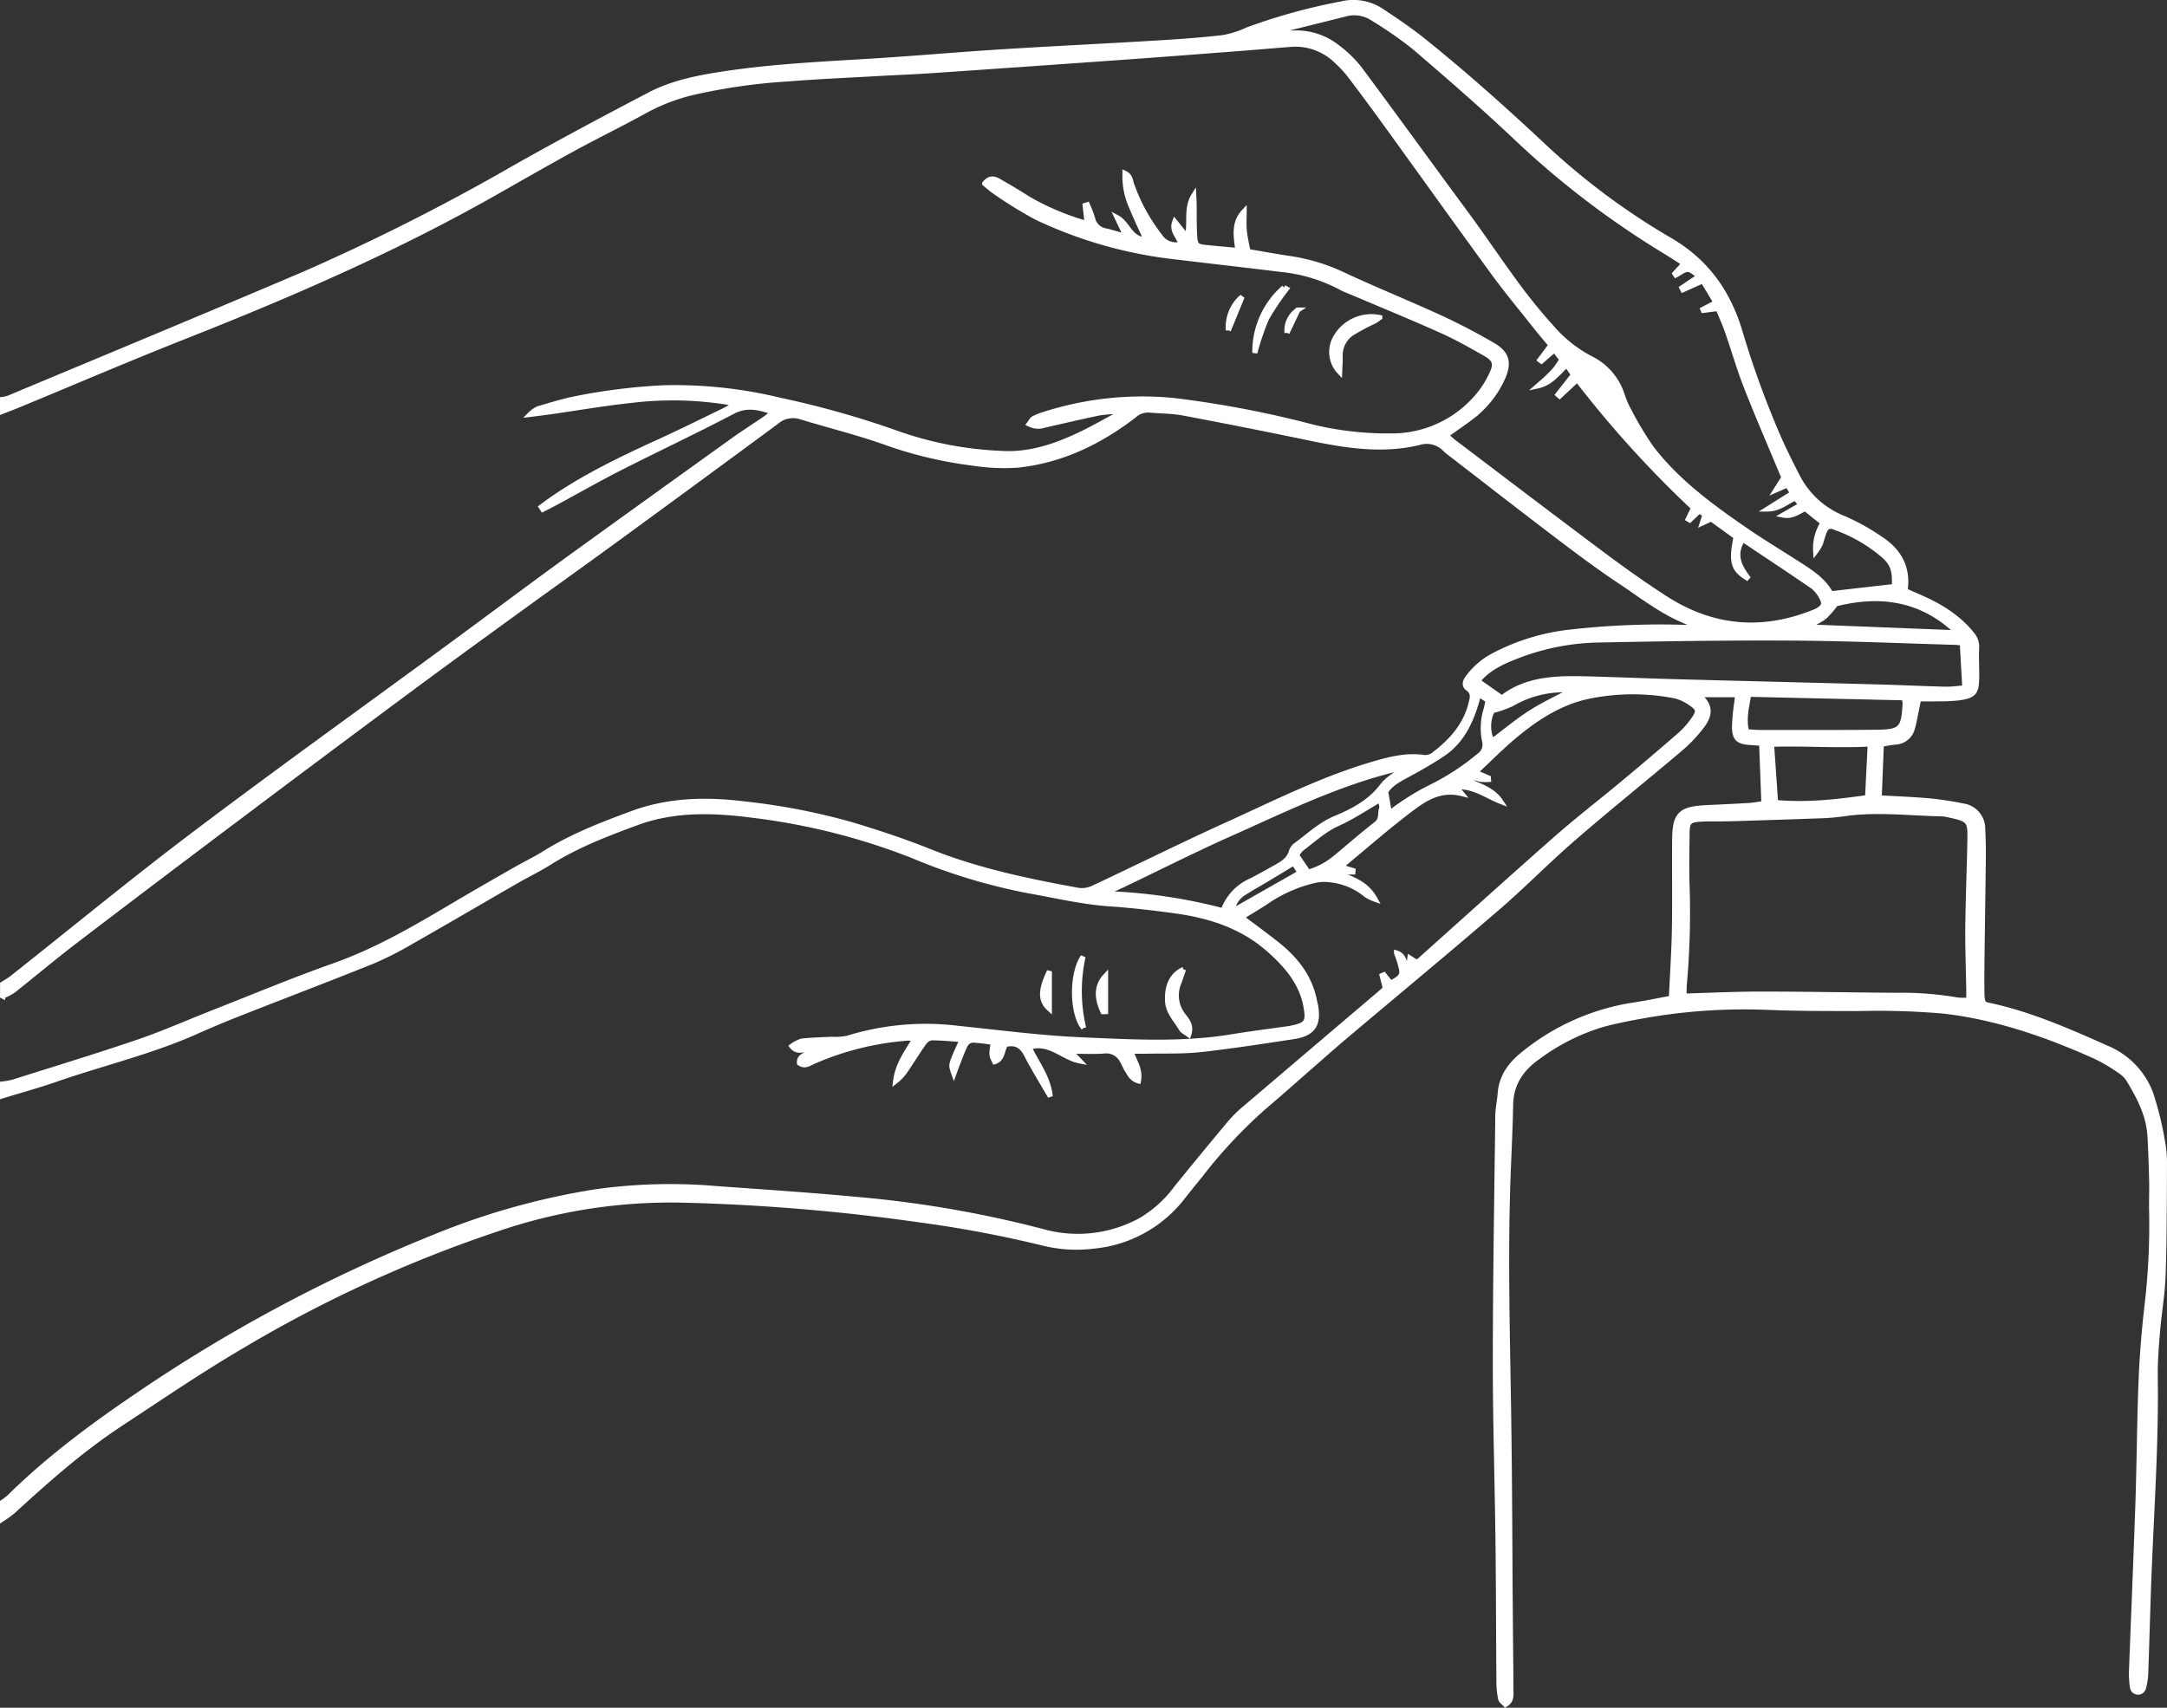 <svg xmlns="http://www.w3.org/2000/svg" width="430.224" height="339.129" viewBox="0 0 430.224 339.129">
  <rect x="0" y="0" width="430.224" height="339.129" fill="#333333" stroke="none"/>
  <g id="Group_1617" data-name="Group 1617" transform="translate(0.5 -135.194)">
    <path id="Path_2699" data-name="Path 2699" d="M246.663,471.353a25.546,25.546,0,0,0-3.015,2.988q-5.373,6.421-10.64,12.93a23.562,23.562,0,0,1-7.158,6.415,25.967,25.967,0,0,1-19.439,2.142,221.814,221.814,0,0,0-37.375-6.4c-9.082-.855-18.189-1.438-27.289-2.1a106.822,106.822,0,0,0-24.009.636,142.807,142.807,0,0,0-32.167,9.056A309.42,309.42,0,0,0,30.5,525.908C20.2,532.756,10.15,539.916,1.31,548.633a12.088,12.088,0,0,1-1.31.99v3.3a21.68,21.68,0,0,0,2.055-1.495c6.792-6.224,13.681-12.336,21.4-17.407,7.823-5.137,15.564-10.427,23.623-15.171a260.9,260.9,0,0,1,51.137-23.513,106.574,106.574,0,0,1,36.646-5.719,403.626,403.626,0,0,1,47.457,3.957,235.048,235.048,0,0,1,24.324,4.593,27.24,27.24,0,0,0,9.835.6,25.346,25.346,0,0,0,17.88-9.821q1.686-2.127,3.4-4.234a98.411,98.411,0,0,1,12.535-13.443c3.368-2.838,6.644-5.784,9.965-8.679,2.134-1.861,4.25-3.743,6.415-5.57,10.037-8.47,20.154-16.848,30.107-25.416,5.183-4.462,9.972-9.382,15.144-13.858,7.017-6.072,14.26-11.884,21.34-17.886a28.135,28.135,0,0,0,4.167-4.456c1.511-1.992,1.746-3.8-.236-5.677-.073-.07-.01-.284-.01-.478h7.32c-.077.617-.142,1.068-.188,1.52a41.968,41.968,0,0,0-.462,4.918c.036,2.273.767,2.886,3.011,3.036.765.051,1.528.119,2.377.185.153,4.073.3,7.95.449,11.937-1.071.152-1.994.346-2.926.4-2.906.177-5.816.294-8.724.447-4.87.257-6,1.341-6.056,6.116-.067,5.976.054,11.954-.053,17.928-.082,4.545-.394,9.087-.611,13.782-2.651.484-5.1,1.008-7.57,1.369A45.5,45.5,0,0,0,302.2,460.4c-2.636,2.045-4.59,4.512-4.859,8.012-.115,1.487-.454,2.964-.473,4.449-.2,16.2-.482,32.4-.495,48.6-.01,11.874.383,23.748.527,35.623.114,9.438.111,18.876.189,28.315a16.661,16.661,0,0,0,.344,3.267c.088.419.616.745.944,1.114,1.3-.766,1.1-1.876,1.095-2.845-.012-4.8-.084-9.6-.121-14.394-.1-12.9-.12-25.8-.305-38.691-.242-16.907-.77-33.813-.073-50.722.171-4.163.36-8.328.444-12.493s2.144-7.131,5.4-9.42a41.722,41.722,0,0,1,12.563-6.384c2.414-.681,4.888-1.177,7.358-1.628a114.372,114.372,0,0,1,25.593-1.87c6.047.261,12.108.225,18.162.244a149.856,149.856,0,0,1,16.973.512c10.6,1.238,20.506,4.719,30.157,9.051a35.584,35.584,0,0,1,4.852,2.894,5.473,5.473,0,0,1,1.644,1.66c2.088,3.445,3.971,7,4.217,11.132.177,2.978.268,5.962.34,8.944.048,2.042-.05,4.087,0,6.129a135.919,135.919,0,0,1-.937,18.83c-.565,4.912-.965,9.855-1.162,14.8-.322,8.092-.356,16.194-.627,24.289-.369,11-.854,22.005-1.264,33.008a17.884,17.884,0,0,0,.18,3.514,1.114,1.114,0,0,0,2.2.1,12.525,12.525,0,0,0,.442-3.013c.266-7.309.433-14.624.747-21.931.528-12.258,1.321-24.5,1.139-36.786-.045-2.979.2-5.97.446-8.944.313-3.758.987-7.5,1.113-11.259.242-7.226.231-14.461.269-21.693a22.791,22.791,0,0,0-.369-4.7,63.638,63.638,0,0,0-2.418-9.821,15.809,15.809,0,0,0-8.683-8.879c-7.328-3.269-14.674-6.5-22.538-8.308-1.819-.417-2.205-.118-2.237-2.808-.036-2.987.01-5.975.046-8.962.071-5.889.175-11.778.233-17.667.018-1.884-.008-3.773-.114-5.654a4.563,4.563,0,0,0-3.888-4.669,66.364,66.364,0,0,0-6.745-1.02c-3.191-.29-6.4-.4-9.918-.6.144-3.619.282-7.1.423-10.645,1.079-.166,1.925-.342,2.78-.417a3.648,3.648,0,0,0,3.394-2.814c.295-.973.457-1.987.668-2.985.189-.9.364-1.8.564-2.79,1.4,0,2.572.022,3.742-.006a35.87,35.87,0,0,0,4.23-.192c3.042-.438,3.512-1.029,3.552-4.154.024-1.885-.113-3.776-.016-5.656a3.825,3.825,0,0,0-.9-2.8c-2.84-3.552-6.6-5.765-10.692-7.521-.846-.363-1.684-.74-2.618-1.152.714-4.645-1.27-7.955-4.9-10.325a44.734,44.734,0,0,0-7.171-4,17.527,17.527,0,0,1-9.268-8.3q-1.789-3.454-3.424-6.987a185.694,185.694,0,0,1-8.167-22.36c-2.413-7.67-6.76-13.6-13.88-17.716a138.772,138.772,0,0,1-25.271-18.918c-7.586-7.1-15.331-14.009-23.427-20.516-2.69-2.161-5.56-4.113-8.443-6.016a10.081,10.081,0,0,0-7.917-1.4,116.206,116.206,0,0,0-18.62,5.128,20.28,20.28,0,0,1-4.919,1.569c-4.45.514-8.929.823-13.4,1.091-10.209.614-20.427,1.1-30.635,1.744-8.793.556-17.571,1.342-26.364,1.877-9.5.577-19.014,1.033-28.439,2.45-5.142.773-10.293,1.732-14.939,4.159-8.852,4.625-17.666,9.329-26.366,14.23a430.715,430.715,0,0,1-42.293,21.41c-19.53,8.326-39.147,16.45-58.73,24.65A6.255,6.255,0,0,1,0,330.612v2.36c1.025-.4,2.057-.785,3.073-1.205,11.046-4.565,22.032-9.282,33.147-13.672,20.869-8.242,41.42-17.146,60.982-28.2,5.342-3.019,10.653-6.092,16.036-9.034,4.692-2.564,9.511-4.9,14.188-7.487a38.365,38.365,0,0,1,9.186-3.611,115.3,115.3,0,0,1,19.356-2.8c5.958-.479,11.935-.734,17.9-1.073,3.456-.2,6.917-.32,10.369-.556q19.305-1.321,38.6-2.7c7.53-.538,15.056-1.122,22.583-1.7,3.372-.258,6.742-.55,10.113-.822A11.761,11.761,0,0,1,265,263.547a24.154,24.154,0,0,1,2.55,2.776q3.636,4.793,7.162,9.669c7.1,9.813,14.135,19.672,21.28,29.452,2.641,3.614,5.509,7.063,8.29,10.575,1.018,1.285,2.082,2.533,3.133,3.808l-2.2,2.945.312.233,2.566-2.233,1.51,1.926c-.516.752-.909,1.431-1.407,2.022a23.769,23.769,0,0,1-1.819,1.845c-.493.47-1.022.9-1.534,1.352,2.522-.55,3.922-2.5,5.687-4.169l1.363,1.955-3.093,3.947.344.3,3.5-3.276a215.065,215.065,0,0,0,23.092,25.478l-1.081,2.222.306.18,1.907-1.8,1.131.723-.537,1.683,1.774-.821,4.929,3.563c-1.016,5.034-.634,6.511,2.5,8.34-1.977-2.568-3.05-4.9-1.16-7.832,4.682,3.131,9.332,6.194,13.917,9.353a6.518,6.518,0,0,1,1.747,2.186c.677,1.192.444,1.816-.736,2.529a7.132,7.132,0,0,1-1.074.485c-10.254,4.05-20.051,3.082-29.283-2.879-4.158-2.686-8.2-5.558-12.171-8.519-10.019-7.484-19.966-15.064-29.935-22.616a17.686,17.686,0,0,1-1.344-1.255c1.74-1.24,3.363-2.327,4.911-3.514a19.938,19.938,0,0,0,6.294-7.825c1.355-3.09.865-4.9-2.027-6.577-3.4-1.964-6.885-3.8-10.45-5.437-6.358-2.92-12.857-5.536-19.192-8.5a37.443,37.443,0,0,0-10.55-3.209c-2.774-.406-5.532-.926-8.35-1.4-.28-1.564-.6-2.862-.722-4.179-.116-1.253-.025-2.526-.025-3.791-2.156,2.274-1.623,4.926-1.257,7.761-2.365-.218-4.462-.388-6.554-.614-1.521-.164-1.894-.446-2.006-2.067-.151-2.19-.086-4.395-.122-6.593-.009-.543-.048-1.085-.073-1.628-1.475,2.363-.746,4.995-1.152,7.454l-.534.308-2.079-2.594c-.764,1.949.927,3.017,1.206,4.482a3.734,3.734,0,0,1-4.167-1.6,36.478,36.478,0,0,1-5.619-10.295c-.244-.724-.239-1.659-1.32-2.169a14.9,14.9,0,0,0,1.359,6.805c.859,2.12,1.857,4.183,2.835,6.362-3.175-.006-3.548-3.194-5.751-4.376l1.787,3.767c-1.605-.453-2.856-.868-4.136-1.15a3.127,3.127,0,0,1-2.518-2.479,28.57,28.57,0,0,0-1.029-2.7l-.453.146c.129,1.168.259,2.336.4,3.6a50.811,50.811,0,0,1-11.745-4.941c-1.85-1.192-3.745-2.317-5.655-3.41-.863-.494-1.819-.967-2.941.4a23.762,23.762,0,0,0,2.039,1.635,84,84,0,0,0,8.22,5.077,86.645,86.645,0,0,0,27.787,7.88c6.946.838,13.9,1.62,20.843,2.476a32,32,0,0,1,11.683,3.5c.892.49,1.863.839,2.8,1.239,5.788,2.464,11.613,4.841,17.349,7.419,3,1.351,5.895,2.977,8.755,4.62,1.851,1.063,2.137,1.985,1.217,3.924a18.845,18.845,0,0,1-2.743,4.368,22.3,22.3,0,0,1-17.445,7.99,63.611,63.611,0,0,1-15.2-1.718,205.753,205.753,0,0,0-27.772-5.318,63.853,63.853,0,0,0-25.627,2.714,12.53,12.53,0,0,0-2.192.863c-.332.176-.521.622-.887,1.091a3.96,3.96,0,0,0,3.14.214c3.6-.82,7.2-1.666,10.815-2.414a28.192,28.192,0,0,1,3.538-.295q.074.3.148.6c-2.335,1.252-4.633,2.581-7.014,3.74-5.145,2.5-10.515,4.377-16.323,3.984a70.89,70.89,0,0,1-19.873-3.749,183.593,183.593,0,0,0-24.029-6.831,88.353,88.353,0,0,0-22.921-2.446,117.331,117.331,0,0,0-17.312,2.125c-2.607.507-5.161,1.3-7.712,2.063a5.84,5.84,0,0,0-1.536,1.108c6.847-.8,13.462-2.094,20.139-2.789a68.394,68.394,0,0,1,20.783.668c-1.2.672-1.859,1.086-2.556,1.423-4.248,2.053-8.475,4.155-12.765,6.116-7.447,3.4-14.821,6.931-21.564,11.632-.618.431-1.216.89-1.824,1.336l.308.469c.888-.459,1.782-.9,2.661-1.38,4.22-2.281,8.389-4.661,12.664-6.835,7.429-3.779,14.981-7.32,22.36-11.194,2.788-1.464,5.205-.883,8.053.114-.66.531-1.114.947-1.617,1.291-2.078,1.42-4.207,2.765-6.251,4.231q-16.4,11.76-32.753,23.578c-7.953,5.776-15.82,11.671-23.743,17.49-16.8,12.338-33.744,24.488-50.378,37.046-12.3,9.288-24.208,19.1-36.3,28.669-.606.479-1.294.854-1.943,1.278v2.36a11.207,11.207,0,0,0,2.041-1.033c4.2-3.316,8.287-6.767,12.537-10.01q16.975-12.959,34.056-25.778,16.219-12.2,32.517-24.285c6.63-4.921,13.314-9.77,19.994-14.623s13.406-9.646,20.078-14.512q16.2-11.821,32.34-23.737a5.1,5.1,0,0,1,4.976-1.029c5.481,1.692,11.074,3.052,16.477,4.958a81.32,81.32,0,0,0,17.617,4.222,40.641,40.641,0,0,0,8.93.393c8.671-.923,16.27-4.609,23.118-9.885a4.09,4.09,0,0,1,2.995-1.049c2.271.2,4.582.176,6.811.6q12.624,2.38,25.2,5c7.129,1.48,14.283,2.587,21.492.857a5.072,5.072,0,0,1,5.294,1.4,9.366,9.366,0,0,0,.914.745c7.223,5.57,14.419,11.178,21.684,16.693,3.946,3,7.924,5.964,12.045,8.708,4.374,2.912,8.532,6.213,13.506,8.145.468.182.9.443,1.356.668a7.486,7.486,0,0,1-2.618.316,158.386,158.386,0,0,0-22.146.958,42.47,42.47,0,0,0-15.658,4.9,14.926,14.926,0,0,0-4.708,4.216c-.53.721-.709,1.52.079,2.083,1.175.836.894,1.829.622,2.936-1.068,4.365-3.868,7.479-7.3,10.118a2.89,2.89,0,0,1-1.912.665c-3.543-.545-6.891.31-10.215,1.283-10.081,2.95-19.434,7.686-28.947,12-8.947,4.059-17.746,8.445-26.641,12.621a5.207,5.207,0,0,1-2.939.468c-10.062-1.829-20.049-3.913-29.606-7.747-5.025-2.016-10.188-3.727-15.376-5.288a128.327,128.327,0,0,0-21.511-4.155c-7.51-.917-14.941-.739-22.12,1.918-5.972,2.21-11.916,4.506-17.36,7.9-1.865,1.164-3.861,2.117-5.771,3.211-3.956,2.264-7.914,4.523-11.835,6.846-7.78,4.61-15.537,9.2-24.144,12.248-8.147,2.883-16.133,6.224-24.184,9.381-4.9,1.923-9.726,4.078-14.705,5.777-8.256,2.817-16.608,5.357-24.926,7.992A15.423,15.423,0,0,1,0,466.55v2.36c3.527-1.084,7.091-2.063,10.575-3.272,9.279-3.221,18.886-5.474,27.895-9.493,2.943-1.313,5.923-2.549,8.922-3.729,8.631-3.4,17.3-6.688,25.908-10.154a65.4,65.4,0,0,0,7.782-3.927c7.039-4,14.02-8.1,21.036-12.147,2.112-1.217,4.326-2.266,6.384-3.564,5.564-3.513,11.659-5.832,17.788-8.079a31.6,31.6,0,0,1,4.537-1.258c6.093-1.246,12.186-.873,18.308-.069a129.228,129.228,0,0,1,31.686,8.046,114.368,114.368,0,0,0,22.754,6.9c5.416.96,10.769,2.237,16.288,2.623,4.464.313,8.923.817,13.354,1.448,6.877.979,13.255,3.131,18.56,7.95,3.407,3.094,6.2,6.425,7.027,11.11.5,2.859.138,3.506-2.67,4.108-.231.049-.46.1-.694.138-3.809.546-7.63,1.024-11.427,1.647-9.865,1.62-19.792,1.022-29.674.6-8.239-.349-16.449-1.447-24.663-2.288a52.31,52.31,0,0,0-21.924,1.965,12.8,12.8,0,0,1-3.214.215c-1.954.1-3.916.134-5.857.353a6.589,6.589,0,0,0-1.967,1.021c1.265,1.572,2.624.258,3.833.736-.551,1.076-2.487.959-2.324,2.622,1.137.783,2.013-.009,2.9-.372a57.189,57.189,0,0,1,18.685-4.6,6.487,6.487,0,0,1,1.308.212c-1.706,2.729-3.439,5.206-3.811,8.346a9.462,9.462,0,0,0,2.139-2.368c1.185-1.756,2.294-3.566,3.524-5.288a2.245,2.245,0,0,1,1.483-.953c1.933,0,3.865.2,6.056.347-.583,1.311-1.085,2.358-1.518,3.432-.667,1.653-.657,1.826-.109,3.35.241-.66.41-1.154.6-1.638.548-1.387,1.033-2.807,1.7-4.135a1.892,1.892,0,0,1,1.4-.911,39.03,39.03,0,0,1,4.1.473c-.361,2.525-.361,2.525.285,3.823,1.725-.537,1.416-2.448,2.231-3.442,1.993-.443,3.165.28,4.057,2,1.472,2.841,3.166,5.567,4.767,8.341-.382-3.7-2.659-6.615-4.2-9.757,4.045-1.318,6.6,2.044,10.027,2.7l-1.854-1.932c2.431,0,4.639.127,6.823-.041a3.507,3.507,0,0,1,3.473,1.915c.379.591.615,1.273.989,1.869.513.815.915,1.779,2.243,2.167.455-2.26-.816-3.9-1.5-5.906,1.2,0,2.2.019,3.2,0,3.538-.079,7.1.071,10.607-.314,6.17-.678,12.309-1.646,18.448-2.57,3.892-.586,5.1-2.382,4.4-6.238-.042-.232-.124-.456-.167-.687-.9-4.925-3.8-8.546-7.609-11.543-2.239-1.762-4.543-3.442-6.937-5.25,1.805-1.12,3.57-2.138,5.254-3.276a27.85,27.85,0,0,1,9.251-4.018,8.666,8.666,0,0,1,3.005-.152,13.255,13.255,0,0,1,7.293,3.043,9.1,9.1,0,0,0,1.745.839c-1.923-3.511-5.081-4.108-7.9-5.42H268.1l.019-.282-2.254-.7a3.931,3.931,0,0,1,.485-.648c4.422-3.656,8.739-7.453,13.321-10.9,2.775-2.086,5.813-4.073,10.035-3.037l-1.1-1.339c3.427-.247,5.965,1.778,8.816,2.885-1.673-2.505-4.474-3.123-6.954-4.364a3.167,3.167,0,0,1,1.567-.335c.542.042,1.068.265,1.61.336a10.583,10.583,0,0,0,1.374.012l-.025-.32-2.58-1.109c2.607-2.44,4.978-4.856,7.555-7.027,4.367-3.678,9.155-6.829,14.789-8.038a43.648,43.648,0,0,1,17.341-.1A9.114,9.114,0,0,1,335.25,391c1.5,1,1.6,1.574.525,3.1a16.777,16.777,0,0,1-2.625,3.011q-5.691,4.961-11.5,9.782c-4.348,3.624-8.844,7.077-13.092,10.812-9.152,8.049-18.184,16.233-27.271,24.355a2.944,2.944,0,0,1-.583.325l-1.3-.846c-.107.834-.183,1.437-.283,2.218-.994-1.062-.654-2.686-2.367-3.219a19.546,19.546,0,0,1,1.044,3.48c.161,1.544-1.275,1.871-2.188,2.538l-1.355-1.7-.358.155.645,2.6c-.461.4-.866.767-1.28,1.119q-13.3,11.311-26.592,22.63M385.2,412.916a2.6,2.6,0,0,1,.468.06c5.11,1.028,4.99,1.208,4.91,5.682-.1,5.569-.342,11.137-.4,16.706-.04,4.157.122,8.316.191,12.473.01.619,0,1.237,0,2.056a12.291,12.291,0,0,1-2.29-.02,64.787,64.787,0,0,0-12.2-.931c-8.956-.064-17.913-.237-26.869-.241-4.944,0-9.888.247-15.141.391a21.166,21.166,0,0,1,.01-2.131,161.449,161.449,0,0,0,.541-20.48c-.071-3.3-.011-6.6.029-9.9.024-2,.4-2.455,2.5-2.6,2.035-.138,4.085-.042,6.127-.1q9.182-.275,18.363-.605c1.489-.056,2.979-.22,4.455-.424,6.441-.89,12.872-.048,19.306.064m-33.98-13.827c6.642-.187,12.932.3,19.582-.052-.184,3.715-.353,7.111-.528,10.63-6.086.862-11.963,1.548-18.258.984-.261-3.8-.517-7.515-.8-11.563m26.513-8.072c-.268,5.059-.791,5.641-5.838,5.692-7.608.077-15.216.043-22.824.043-.854,0-1.707-.088-2.811-.15-.615-2.614-.006-4.878.443-7.436l30.851.7a6.769,6.769,0,0,1,.178,1.149m-20.882-27.5c-3.7-2.387-7.484-4.654-11.107-7.155-6.742-4.655-13.351-9.521-18.382-16.1a66.059,66.059,0,0,1-4.584-7.674,16.321,16.321,0,0,1-1.2-2.821,12.272,12.272,0,0,0-6.5-7.4,26.492,26.492,0,0,1-7.769-6.34c-6.2-6.776-11.01-14.539-16.421-21.872-7.19-9.745-14.288-19.558-21.514-29.276a22.8,22.8,0,0,0-4.21-4.1,13.109,13.109,0,0,0-8.529-2.943c-1.021.017-2.042,0-3.535,0,.57-.386.738-.576.941-.627,4.192-1.055,8.391-2.079,12.58-3.142a6.661,6.661,0,0,1,5.436.877,77.1,77.1,0,0,1,8.314,5.783c6.806,5.832,13.579,11.719,20.095,17.87a174.456,174.456,0,0,0,29.172,22.337c1.393.847,2.758,1.742,4.227,2.673l-1.837,2.017.185.288c.79-.4,1.575-1.1,2.369-1.11.7-.009,1.4.756,2.323,1.313l-3.491,2.342.2.386,3.964-1.79,2.6,4.324-2.6,1.346.089.217,2.937-.38c.641,1.569,1.326,3.057,1.864,4.6,1.27,3.636,2.328,7.353,3.73,10.935,2.232,5.7,4.674,11.325,7.028,16.981.149.357.305.71.443,1.031l-1.572,2.484,2.292-1,.995,1.659-4.972,3.129c2.26,0,3.714-1.377,5.522-2.2l1.137,1.358-3.557,2.048c1.832.352,2.979-.647,4.378-1.3l3.548,2.833a9.333,9.333,0,0,0-1.466,5.694,10.61,10.61,0,0,0,.9-1.442c.328-.879.513-1.817.9-2.669a1.32,1.32,0,0,1,1.924-.713,30.3,30.3,0,0,1,9.758,5.61c1.816,1.626,2.281,2.9,2.143,6.161l-12.609,1.437c-1.4-2.585-3.768-4.15-6.151-5.687m4.728,10.43a19.6,19.6,0,0,0,2.39-2.723c8.778-2.2,17.048-1.186,24.208,5.739l-30.118-1.184a22.567,22.567,0,0,0,3.521-1.832M244.124,432.264a4.958,4.958,0,0,1,2.568-3.792c1.31-.857,2.693-1.6,4.037-2.409,1.806-1.083,3.608-2.176,5.627-3.4l1.256,1.924-13.488,7.673M273.783,411.9c-.323.987.073,2.14-1.014,2.987-2.776,2.162-5.426,4.484-8.137,6.731a14.932,14.932,0,0,1-5.419,2.873l-2.288-3.39a5.629,5.629,0,0,1,.945-1.247c2.367-1.777,4.522-3.8,7.309-5.055,2.821-1.27,5.418-3.037,8.368-4.733.093.6.411,1.3.236,1.834m.4-4.88c-2.4,3.366-5.832,5.231-9.469,6.738-2.985,1.237-5.264,3.4-7.783,5.26a2.658,2.658,0,0,0-1.018,1.265c-.479,1.822-1.951,2.577-3.387,3.386-1.576.887-3.154,1.775-4.769,2.587a10.178,10.178,0,0,0-5.423,5.9,105.059,105.059,0,0,0-22.526-3.377l-.1-.511c.981-.451,1.968-.888,2.941-1.354,7.022-3.358,13.972-6.878,21.078-10.046,10.043-4.478,19.951-9.331,30.626-12.243.985-.269,1.977-.513,2.973-.74a10.853,10.853,0,0,1,1.408-.074c-.776.455-1.2.663-1.579.936a12.132,12.132,0,0,0-2.973,2.275m20.384-14.959a12.634,12.634,0,0,0-.352,6.273,2.706,2.706,0,0,1-1.125,3.072,48.178,48.178,0,0,1-9.849,6.363,47.534,47.534,0,0,0-6.016,3.639c-.654.413-1.24.934-1.864,1.41l-.75-4.28c.736-1.37,2.326-2.291,4-3.2,2.472-1.338,4.935-2.716,7.272-4.273,3.875-2.583,5.687-6.56,6.905-10.873.08-.282.155-.565.289-1.051l1.852,1.241c-.134.632-.228,1.158-.36,1.674m8.808.763c-2.617,1.674-5.014,3.693-7.643,5.664a6.84,6.84,0,0,1,.032-6.05,23.919,23.919,0,0,0,3.848-1.351,20.365,20.365,0,0,1,12.018-2.745c-2.922,1.566-5.7,2.848-8.255,4.482m29.951-6.12c-6.443-.175-12.883-.453-19.326-.611-5.791-.142-11.529.071-16.329,3.8l-4.79-3.375c2.2-2.7,5.208-3.934,8.195-5.091a47.111,47.111,0,0,1,16.143-3.045c12.81-.257,25.625-.448,38.436-.373,10.687.063,21.373.543,32.059.843.383.011.764.077,1.368.14.163,2.919.322,5.769.5,8.905-1.468.1-2.7.293-3.926.262-4.4-.11-8.8-.327-13.2-.445-13.043-.35-26.087-.659-39.13-1.013" transform="translate(0 -116.094)" fill="#fff" stroke="#fff" stroke-width="1"/>
    <path id="Path_2700" data-name="Path 2700" d="M493.55,370.893a40.409,40.409,0,0,1,4.5-2.413c.349-.186.662-.437,1.162-.772a8.172,8.172,0,0,0-8.872,4.124,5.755,5.755,0,0,0,.907,6.692c.044-1.173.123-2.054.1-2.932a5.324,5.324,0,0,1,2.207-4.7" transform="translate(-225.769 -169.457)" fill="#fff" stroke="#fff" stroke-width="1"/>
    <path id="Path_2701" data-name="Path 2701" d="M467.136,356.816a16.889,16.889,0,0,0-5.8,12.968,52.142,52.142,0,0,1,2.326-6.809,50.374,50.374,0,0,1,3.957-5.9l-.487-.259" transform="translate(-212.71 -164.518)" fill="#fff" stroke="#fff" stroke-width="1"/>
    <path id="Path_2702" data-name="Path 2702" d="M451.582,366.887l2.73-6.675a7.845,7.845,0,0,0-2.73,6.675" transform="translate(-208.204 -166.084)" fill="#fff" stroke="#fff" stroke-width="1"/>
    <path id="Path_2703" data-name="Path 2703" d="M473.171,369.634l2.16-4.532a4.874,4.874,0,0,0-2.16,4.532" transform="translate(-218.16 -168.339)" fill="#fff" stroke="#fff" stroke-width="1"/>
    <path id="Path_2704" data-name="Path 2704" d="M432.344,608.052c-2.394,1.134-3.281,3.3-3.181,6.207.079,2.317,1.7,3.821,2.757,5.62.262.447.862.7,1.453,1.148.648-1.872-.407-2.929-1.148-3.911a6.467,6.467,0,0,1-.778-6.465c.241-.7.486-1.407.9-2.6" transform="translate(-197.872 -280.356)" fill="#fff" stroke="#fff" stroke-width="1"/>
    <path id="Path_2705" data-name="Path 2705" d="M396.723,617.546a31.534,31.534,0,0,1-.12-14.153c-2.329,3.434-2.259,11.249.12,14.153" transform="translate(-182.076 -278.208)" fill="#fff" stroke="#fff" stroke-width="1"/>
    <path id="Path_2706" data-name="Path 2706" d="M384.488,608.779c-1.829,3.8-1.793,5.848,0,7.45Z" transform="translate(-176.65 -280.692)" fill="#fff" stroke="#fff" stroke-width="1"/>
    <path id="Path_2707" data-name="Path 2707" d="M405.131,610.45c-1.724,1.83-1.921,4.166-.528,7.117l.528-.012Z" transform="translate(-186.127 -281.462)" fill="#fff" stroke="#fff" stroke-width="1"/>
  </g>
</svg>
